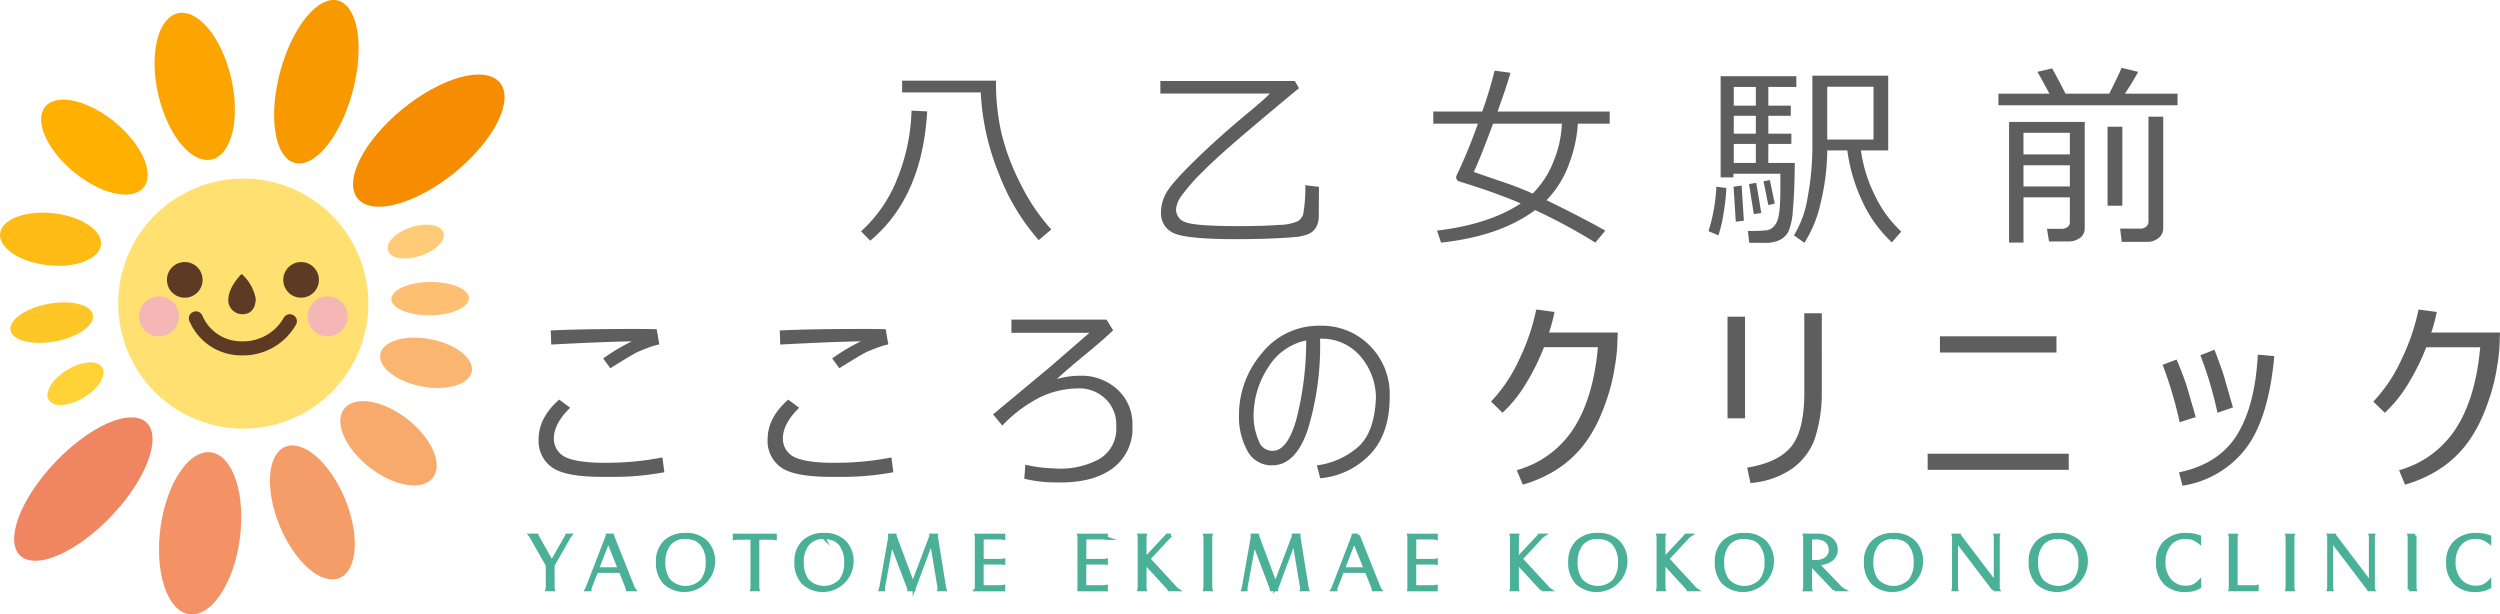 <svg id="officiallogo" xmlns="http://www.w3.org/2000/svg" xmlns:xlink="http://www.w3.org/1999/xlink" width="461.261" height="113.371" viewBox="0 0 461.261 113.371">
  <defs>
    <clipPath id="clip-path">
      <rect id="長方形_1" data-name="長方形 1" width="461.261" height="113.371" fill="none"/>
    </clipPath>
  </defs>
  <g id="グループ_1" data-name="グループ 1" clip-path="url(#clip-path)">
    <path id="パス_1" data-name="パス 1" d="M185.437,46.743l-1.7-1.737a25.6,25.6,0,0,0,6.669-9.67,35.939,35.939,0,0,0,2.648-12.593l2.887.142q-.9,15.834-10.5,23.858m31.083-.107a39.652,39.652,0,0,1-7.367-12.292,45.093,45.093,0,0,1-3.33-14.966H191.318V17.217h17.319v.337a41.788,41.788,0,0,0,.975,9.2,41.771,41.771,0,0,0,3.5,9.387,36.57,36.57,0,0,0,5.728,8.528Z" transform="translate(-24.872 -2.331)" fill="#5f5e5e"/>
    <path id="パス_2" data-name="パス 2" d="M276.833,42.252a3.978,3.978,0,0,1-.443,1.939,3.062,3.062,0,0,1-1.311,1.257,7.835,7.835,0,0,1-2.727.629q-1.861.178-4.668.284t-6.066.105q-9,0-11.443-1.071a3.956,3.956,0,0,1-2.443-3.976,7.288,7.288,0,0,1,.948-3.454q.947-1.77,5.349-6.074t9.892-8.839q2.833-2.355,3.9-3.452h-20.21V17.278h24.8l.78,1.33q-2.941,2.407-8.9,7.438t-8.847,7.943a34.692,34.692,0,0,0-3.915,4.454,4.958,4.958,0,0,0-1.026,2.462,2.49,2.49,0,0,0,1.894,2.479q1.9.674,9.725.674,4.461,0,7.323-.221a9.115,9.115,0,0,0,3.543-.691,2.534,2.534,0,0,0,.964-1.222,28.306,28.306,0,0,0,.407-5.412l2.515.3Z" transform="translate(-33.518 -2.339)" fill="#5f5e5e"/>
    <path id="パス_3" data-name="パス 3" d="M326.748,38.977q6.447,3.135,10.84,5.614L335.746,46.8a104.022,104.022,0,0,0-11.105-6q-6.5,4.834-17.358,6l-.743-2.213q9.474-1.115,15.427-4.994l-.249-.125q-.69-.354-3.834-1.523t-7.342-2.461q-.088,0-.284-.24a.789.789,0,0,1-.195-.5.663.663,0,0,1,.071-.3,99.708,99.708,0,0,0,3.95-9.583h-8.236V22.612h9.033a76.718,76.718,0,0,0,2.284-7.546l2.922.407q-.655,2.355-2.374,7.138H338.4v2.249h-5.88a24.544,24.544,0,0,1-1.576,7.289,18.576,18.576,0,0,1-4.2,6.827m-2.568-1.222a16.993,16.993,0,0,0,3.809-5.809,20.647,20.647,0,0,0,1.593-7.085h-12.7q-2.355,6.376-3.56,8.892.726.281,5.049,1.753a57.93,57.93,0,0,1,5.809,2.25" transform="translate(-41.402 -2.039)" fill="#5f5e5e"/>
    <path id="パス_4" data-name="パス 4" d="M366.4,45.607l-1.823-.78a32.118,32.118,0,0,0,1.452-8.2l1.842.247a35.39,35.39,0,0,1-.487,4.482,23,23,0,0,1-.983,4.251m9.21-13.355H380.5q-.052,5.686-.362,8.741a12.109,12.109,0,0,1-.823,3.959,3.939,3.939,0,0,1-1.505,1.47,5.754,5.754,0,0,1-2.817.566h-2.9l-.248-2.2a29.833,29.833,0,0,0,3.524-.116,2.281,2.281,0,0,0,1.213-.664,3.3,3.3,0,0,0,.825-1.479,13.585,13.585,0,0,0,.362-2.8q.1-1.869.061-5.483h-8.66v.674h-2.356V16.241h13.974v1.983h-5.171v3.453h4.144v1.877h-4.144v3.294h4.251v1.9h-4.251Zm-6,10.84-.407-6.465,1.489-.2.407,6.483Zm-.371-21.414h4.073V18.225h-4.073Zm0,5.171h4.073V23.556h-4.073Zm0,5.4h4.073V28.745h-4.073Zm3.7,9.441-.886-5.544,1.33-.23.937,5.579Zm2.674-1.666-.886-4.374L375.9,35.4l.9,4.357ZM398.408,46.9a24.1,24.1,0,0,1-5.393-7.447,31.836,31.836,0,0,1-2.826-9.52h-3.7a42.673,42.673,0,0,1-1.232,9.741,22.686,22.686,0,0,1-2.984,7.315l-1.931-1.381a19.038,19.038,0,0,0,2.507-6.9,51.315,51.315,0,0,0,.895-9.927V16.152h13.992v13.78H392.7a26.672,26.672,0,0,0,2.489,8.129,22.082,22.082,0,0,0,4.949,6.854Zm-3.382-28.71h-8.537V27.93h8.537Z" transform="translate(-49.352 -2.186)" fill="#5f5e5e"/>
    <path id="パス_5" data-name="パス 5" d="M435.85,19.236q-1.33-2.5-2.214-4.021l2.727-.637q1.311,2.392,2.462,4.658H446.9q1.737-3.471,2.267-4.764l3.064.744q-1.08,1.984-2.444,4.021h9.706v2.143h-33.05V19.236Zm3.771,19.128h-8.554v8.359h-2.658V24.462h13.958V44.033a2.163,2.163,0,0,1-.868,1.815,3.544,3.544,0,0,1-2.213.664h-3.508l-.372-2.338h2.781a1.64,1.64,0,0,0,.982-.328.984.984,0,0,0,.451-.823Zm0-11.9h-8.555v3.985h8.555Zm-8.554,9.9h8.555V32.449h-8.555Zm15.514-11.016h2.729V39.923h-2.729Zm7.28,21.236H449.2l-.3-2.444h3.771a1.561,1.561,0,0,0,1.019-.354,1.117,1.117,0,0,0,.434-.9V23.487h2.727V44a2.293,2.293,0,0,1-.867,1.886,3.277,3.277,0,0,1-2.126.7" transform="translate(-57.726 -1.959)" fill="#5f5e5e"/>
    <path id="パス_6" data-name="パス 6" d="M138.133,96.632a50.873,50.873,0,0,1-9.764.854H126.66q-6.869,0-9.3-1.782a5.948,5.948,0,0,1-2.43-5.106q0-4.045,3.8-7.369l2.024,1.5q-3.008,2.951-3.007,5.662a3.773,3.773,0,0,0,2.515,3.611q2.4.974,7.88.881a52.912,52.912,0,0,0,9.634-.984Zm-.928-23.594a15.939,15.939,0,0,0-2.163.658q-1.216.455-2.014.836t-4.864,2.905l-1.317-1.8a35.521,35.521,0,0,1,5.288-3.156q-5.493.093-14.868.594l-.093-2.6q5.513-.279,15.483-.278,3.062,0,4.064.055Z" transform="translate(-15.558 -9.502)" fill="#5f5e5e"/>
    <path id="パス_7" data-name="パス 7" d="M187,96.632a50.874,50.874,0,0,1-9.764.854H175.53q-6.869,0-9.3-1.782A5.948,5.948,0,0,1,163.8,90.6q0-4.045,3.8-7.369l2.024,1.5q-3.006,2.951-3.007,5.662a3.773,3.773,0,0,0,2.515,3.611q2.4.974,7.88.881a52.922,52.922,0,0,0,9.635-.984Zm-.928-23.594a15.93,15.93,0,0,0-2.163.658q-1.217.455-2.014.836t-4.864,2.905l-1.317-1.8a35.5,35.5,0,0,1,5.289-3.156q-5.494.093-14.869.594l-.093-2.6q5.513-.279,15.483-.278,3.062,0,4.065.055Z" transform="translate(-22.173 -9.502)" fill="#5f5e5e"/>
    <path id="パス_8" data-name="パス 8" d="M217.67,97.55l.2-2.58a25.175,25.175,0,0,0,5.123.668,15.094,15.094,0,0,0,8.428-1.662,6.448,6.448,0,0,0,3.211-6.08,6.526,6.526,0,0,0-1.846-4.938,6.873,6.873,0,0,0-5.227-2.06,16.706,16.706,0,0,0-6.478,1.392,25.329,25.329,0,0,0-7.463,5.458l-1.709-2.061,10.266-8.538,7.52-6.517H215.295V68.2h17.543l1.225,1.968q-1.708,1.67-5.179,4.512-3.584,2.952-5.2,4.493a14.82,14.82,0,0,1,4.214-.614,9.815,9.815,0,0,1,7.026,2.59,8.59,8.59,0,0,1,2.7,6.619,9.13,9.13,0,0,1-3.721,7.927q-3.76,2.746-10.5,2.543a23.561,23.561,0,0,1-5.737-.687" transform="translate(-28.686 -9.232)" fill="#5f5e5e"/>
    <path id="パス_9" data-name="パス 9" d="M279.375,97.652l-.613-2.375a14.4,14.4,0,0,0,7.7-3.49q2.952-2.73,3.192-9.022a11.811,11.811,0,0,0-3.026-7.806,9.326,9.326,0,0,0-7.277-3.054,53.184,53.184,0,0,1-2.237,16.67q-2.236,6.683-6.581,6.683a4.985,4.985,0,0,1-4.6-2.682,12.936,12.936,0,0,1-1.542-6.544,17.443,17.443,0,0,1,4.214-11.444,13.391,13.391,0,0,1,10.785-5.078,12.393,12.393,0,0,1,9.143,3.676,12.665,12.665,0,0,1,3.666,9.337q0,6.98-3.666,10.767a14.421,14.421,0,0,1-9.161,4.361m-2.58-25.431a10.757,10.757,0,0,0-6.943,4.855,16.366,16.366,0,0,0-2.766,9.1,11.444,11.444,0,0,0,.965,4.6,2.6,2.6,0,0,0,2.488,1.809q2.747.077,4.409-5.689a58.586,58.586,0,0,0,1.848-14.675" transform="translate(-35.79 -9.409)" fill="#5f5e5e"/>
    <path id="パス_10" data-name="パス 10" d="M329.894,66.5a33.36,33.36,0,0,1-1.021,3.8h12.679l-.092,2.581a34.56,34.56,0,0,1-.437,3.657,35.873,35.873,0,0,1-1.049,4.715,41.861,41.861,0,0,1-1.606,4.418,25.559,25.559,0,0,1-2.264,4.2,19.967,19.967,0,0,1-3.054,3.574,20.38,20.38,0,0,1-4.037,2.878,24.4,24.4,0,0,1-4.985,2.041l-1.1-2.673a18.32,18.32,0,0,0,10.5-7.723q3.63-5.642,4.465-14.962h-9.951a42.5,42.5,0,0,1-3.369,6.786,24.465,24.465,0,0,1-4.28,5.3l-2.116-2.06a28.763,28.763,0,0,0,5.281-7.955,38.687,38.687,0,0,0,3.054-9.032Z" transform="translate(-43.071 -8.941)" fill="#5f5e5e"/>
    <path id="パス_11" data-name="パス 11" d="M371.867,86.229h-3.23V67.48h3.23Zm14.165-4.752a27.019,27.019,0,0,1-1.355,8.706,11.6,11.6,0,0,1-4.159,5.356,15.64,15.64,0,0,1-7.648,2.626l-.612-2.839q5.92-.965,8.279-4.075T382.8,80.938V66.848h3.23Z" transform="translate(-49.901 -9.049)" fill="#5f5e5e"/>
    <path id="パス_12" data-name="パス 12" d="M437.372,96.4H411.345V93.428h26.027Zm-2.264-21.646h-21.5V71.764h21.5Z" transform="translate(-55.682 -9.714)" fill="#5f5e5e"/>
    <path id="パス_13" data-name="パス 13" d="M467.591,87.058l-2.97.947a73.794,73.794,0,0,0-3.138-10.6l2.581-.966q1.169,2.786,1.652,4.252t1.875,6.367m14.5-11.25Q481.03,87.392,476.8,92.887a18.187,18.187,0,0,1-11.658,6.831l-.632-2.468q7.351-1.523,10.7-6.926t3.834-14.795Zm-7.63,9.467-2.858.985a69.83,69.83,0,0,0-3.157-10.619l2.6-1.02q1.484,3.879,1.856,5.226t1.56,5.429" transform="translate(-62.469 -10.101)" fill="#5f5e5e"/>
    <path id="パス_14" data-name="パス 14" d="M518.159,66.5a33.355,33.355,0,0,1-1.021,3.8h12.679l-.093,2.581a34.222,34.222,0,0,1-.436,3.657,35.888,35.888,0,0,1-1.049,4.715,42.079,42.079,0,0,1-1.606,4.418,25.566,25.566,0,0,1-2.265,4.2,19.966,19.966,0,0,1-3.054,3.574,20.384,20.384,0,0,1-4.037,2.878,24.4,24.4,0,0,1-4.985,2.041L511.2,95.7a18.32,18.32,0,0,0,10.5-7.723q3.629-5.642,4.465-14.962h-9.951a42.511,42.511,0,0,1-3.369,6.786,24.463,24.463,0,0,1-4.28,5.3l-2.116-2.06a28.762,28.762,0,0,0,5.281-7.955,38.683,38.683,0,0,0,3.054-9.032Z" transform="translate(-68.556 -8.941)" fill="#5f5e5e"/>
    <path id="パス_15" data-name="パス 15" d="M116.327,119.751,113.4,114.6a2.424,2.424,0,0,0-.239-.366h1.214a2.694,2.694,0,0,0,.19.4l2.563,4.539,2.617-4.57a2.193,2.193,0,0,0,.167-.374h.61a2.771,2.771,0,0,0-.22.323l-2.967,5.192v4.027a2.142,2.142,0,0,0,.054.47h-1.118a2.1,2.1,0,0,0,.056-.47Z" transform="translate(-15.318 -15.464)" fill="#4bb098"/>
    <path id="パス_16" data-name="パス 16" d="M116.327,119.751,113.4,114.6a2.424,2.424,0,0,0-.239-.366h1.214a2.694,2.694,0,0,0,.19.4l2.563,4.539,2.617-4.57a2.193,2.193,0,0,0,.167-.374h.61a2.771,2.771,0,0,0-.22.323l-2.967,5.192v4.027a2.142,2.142,0,0,0,.054.47h-1.118a2.1,2.1,0,0,0,.056-.47Z" transform="translate(-15.318 -15.464)" fill="none" stroke="#4bb098" stroke-miterlimit="10" stroke-width="0.626"/>
    <path id="パス_17" data-name="パス 17" d="M127,120.843l-1.182,3.021a1.271,1.271,0,0,0-.056.382h-.618c.089-.166.153-.294.191-.382l3.6-9.321a1.427,1.427,0,0,0,.072-.309h.921a1.236,1.236,0,0,0,.062.25l3.736,9.38a2.125,2.125,0,0,0,.222.382h-1.222a1.477,1.477,0,0,0-.087-.382l-1.19-3.021Zm.135-.4h4.124l-2.1-5.222Z" transform="translate(-16.94 -15.464)" fill="#4bb098"/>
    <path id="パス_18" data-name="パス 18" d="M127,120.843l-1.182,3.021a1.271,1.271,0,0,0-.056.382h-.618c.089-.166.153-.294.191-.382l3.6-9.321a1.427,1.427,0,0,0,.072-.309h.921a1.236,1.236,0,0,0,.062.25l3.736,9.38a2.125,2.125,0,0,0,.222.382h-1.222a1.477,1.477,0,0,0-.087-.382l-1.19-3.021Zm.135-.4h4.124l-2.1-5.222Z" transform="translate(-16.94 -15.464)" fill="none" stroke="#4bb098" stroke-miterlimit="10" stroke-width="0.626"/>
    <path id="パス_19" data-name="パス 19" d="M145.475,114.082a5.136,5.136,0,0,1,3.752,1.313,5.058,5.058,0,0,1,1.4,3.814,5.38,5.38,0,0,1-8.978,3.77,5.38,5.38,0,0,1-1.316-3.858,4.969,4.969,0,0,1,1.4-3.726,5.2,5.2,0,0,1,3.752-1.313m-.048.5a3.579,3.579,0,0,0-3.069,1.379,5.175,5.175,0,0,0-.911,3.183,5.523,5.523,0,0,0,.911,3.344,4.244,4.244,0,0,0,6.172.08,5.2,5.2,0,0,0,.974-3.351,5.137,5.137,0,0,0-.974-3.344,3.212,3.212,0,0,0-1.278-.968,4.854,4.854,0,0,0-1.824-.323" transform="translate(-18.996 -15.443)" fill="#4bb098"/>
    <path id="パス_20" data-name="パス 20" d="M145.475,114.082a5.136,5.136,0,0,1,3.752,1.313,5.058,5.058,0,0,1,1.4,3.814,5.38,5.38,0,0,1-8.978,3.77,5.38,5.38,0,0,1-1.316-3.858,4.969,4.969,0,0,1,1.4-3.726A5.2,5.2,0,0,1,145.475,114.082Zm-.048.5a3.579,3.579,0,0,0-3.069,1.379,5.175,5.175,0,0,0-.911,3.183,5.523,5.523,0,0,0,.911,3.344,4.244,4.244,0,0,0,6.172.08,5.2,5.2,0,0,0,.974-3.351,5.137,5.137,0,0,0-.974-3.344,3.212,3.212,0,0,0-1.278-.968A4.854,4.854,0,0,0,145.427,114.581Z" transform="translate(-18.996 -15.443)" fill="none" stroke="#4bb098" stroke-miterlimit="10" stroke-width="0.626"/>
    <path id="パス_21" data-name="パス 21" d="M156.725,114.236h7.5v.565a4.956,4.956,0,0,0-.706-.067H161v9.042a2.048,2.048,0,0,0,.057.47h-1.119a2.144,2.144,0,0,0,.055-.47v-9.042H157.4a3.632,3.632,0,0,0-.674.067Z" transform="translate(-21.215 -15.464)" fill="#4bb098"/>
    <path id="パス_22" data-name="パス 22" d="M156.725,114.236h7.5v.565a4.956,4.956,0,0,0-.706-.067H161v9.042a2.048,2.048,0,0,0,.057.47h-1.119a2.144,2.144,0,0,0,.055-.47v-9.042H157.4a3.632,3.632,0,0,0-.674.067Z" transform="translate(-21.215 -15.464)" fill="none" stroke="#4bb098" stroke-miterlimit="10" stroke-width="0.626"/>
    <path id="パス_23" data-name="パス 23" d="M175.023,114.082a5.139,5.139,0,0,1,3.753,1.313,5.059,5.059,0,0,1,1.4,3.814,5.38,5.38,0,0,1-8.978,3.77,5.377,5.377,0,0,1-1.318-3.858,4.969,4.969,0,0,1,1.4-3.726,5.2,5.2,0,0,1,3.752-1.313m-.047.5a3.579,3.579,0,0,0-3.069,1.379,5.17,5.17,0,0,0-.912,3.183,5.517,5.517,0,0,0,.912,3.344,4.243,4.243,0,0,0,6.171.08,5.2,5.2,0,0,0,.975-3.351,5.137,5.137,0,0,0-.975-3.344,3.209,3.209,0,0,0-1.277-.968,4.854,4.854,0,0,0-1.824-.323" transform="translate(-22.996 -15.443)" fill="#4bb098"/>
    <path id="パス_24" data-name="パス 24" d="M175.023,114.082a5.139,5.139,0,0,1,3.753,1.313,5.059,5.059,0,0,1,1.4,3.814,5.38,5.38,0,0,1-8.978,3.77,5.377,5.377,0,0,1-1.318-3.858,4.969,4.969,0,0,1,1.4-3.726A5.2,5.2,0,0,1,175.023,114.082Zm-.047.5a3.579,3.579,0,0,0-3.069,1.379,5.17,5.17,0,0,0-.912,3.183,5.517,5.517,0,0,0,.912,3.344,4.243,4.243,0,0,0,6.171.08,5.2,5.2,0,0,0,.975-3.351,5.137,5.137,0,0,0-.975-3.344,3.209,3.209,0,0,0-1.277-.968A4.854,4.854,0,0,0,174.976,114.581Z" transform="translate(-22.996 -15.443)" fill="none" stroke="#4bb098" stroke-miterlimit="10" stroke-width="0.626"/>
    <path id="パス_25" data-name="パス 25" d="M189.924,115.592l-1.515,8.243a.953.953,0,0,0-.009.14v.05c.006.064.009.138.009.221h-.54q.057-.206.119-.447l1.626-9.153V114.6l-.008-.367h.944c.031.171.055.281.071.33l3.244,8.691,3.292-8.735a.994.994,0,0,0,.033-.286h.983v.286l1.5,9.315c.036.152.068.288.1.411H198.69a1.149,1.149,0,0,0,.031-.227,1.1,1.1,0,0,0-.009-.147l-1.411-8.53-3.173,8.493a1.222,1.222,0,0,0-.079.411h-.911v-.087a.659.659,0,0,0-.057-.243Z" transform="translate(-25.431 -15.464)" fill="#4bb098"/>
    <path id="パス_26" data-name="パス 26" d="M189.924,115.592l-1.515,8.243a.953.953,0,0,0-.009.14v.05c.006.064.009.138.009.221h-.54q.057-.206.119-.447l1.626-9.153V114.6l-.008-.367h.944c.031.171.055.281.071.33l3.244,8.691,3.292-8.735a.994.994,0,0,0,.033-.286h.983v.286l1.5,9.315c.036.152.068.288.1.411H198.69a1.149,1.149,0,0,0,.031-.227,1.1,1.1,0,0,0-.009-.147l-1.411-8.53-3.173,8.493a1.222,1.222,0,0,0-.079.411h-.911v-.087a.659.659,0,0,0-.057-.243Z" transform="translate(-25.431 -15.464)" fill="none" stroke="#4bb098" stroke-miterlimit="10" stroke-width="0.626"/>
    <path id="パス_27" data-name="パス 27" d="M208.323,114.236h5.036v.521a1.545,1.545,0,0,0-.476-.074h-3.5v4.225h3.38a2.322,2.322,0,0,0,.6-.073v.514a3.486,3.486,0,0,0-.587-.038h-3.4v4.438h3.4q.126-.008.579-.073v.572h-5.03a2.964,2.964,0,0,0,.04-.47v-9.066a1.629,1.629,0,0,0-.055-.476" transform="translate(-28.2 -15.464)" fill="#4bb098"/>
    <path id="パス_28" data-name="パス 28" d="M208.323,114.236h5.036v.521a1.545,1.545,0,0,0-.476-.074h-3.5v4.225h3.38a2.322,2.322,0,0,0,.6-.073v.514a3.486,3.486,0,0,0-.587-.038h-3.4v4.438h3.4q.126-.008.579-.073v.572h-5.03a2.964,2.964,0,0,0,.04-.47v-9.066A1.629,1.629,0,0,0,208.323,114.236Z" transform="translate(-28.2 -15.464)" fill="none" stroke="#4bb098" stroke-miterlimit="10" stroke-width="0.626"/>
    <path id="パス_29" data-name="パス 29" d="M230.222,114.236h5.036v.521a1.545,1.545,0,0,0-.476-.074h-3.5v4.225h3.378a2.307,2.307,0,0,0,.6-.073v.514a3.452,3.452,0,0,0-.586-.038h-3.394v4.438h3.4q.127-.008.578-.073v.572h-5.028a2.964,2.964,0,0,0,.04-.47v-9.066a1.656,1.656,0,0,0-.055-.476" transform="translate(-31.164 -15.464)" fill="#4bb098"/>
    <path id="パス_30" data-name="パス 30" d="M230.222,114.236h5.036v.521a1.545,1.545,0,0,0-.476-.074h-3.5v4.225h3.378a2.307,2.307,0,0,0,.6-.073v.514a3.452,3.452,0,0,0-.586-.038h-3.394v4.438h3.4q.127-.008.578-.073v.572h-5.028a2.964,2.964,0,0,0,.04-.47v-9.066A1.656,1.656,0,0,0,230.222,114.236Z" transform="translate(-31.164 -15.464)" fill="none" stroke="#4bb098" stroke-miterlimit="10" stroke-width="0.626"/>
    <path id="パス_31" data-name="パス 31" d="M244.133,119.237v4.54a2.083,2.083,0,0,0,.055.47H243.07a2.087,2.087,0,0,0,.055-.47V114.7a2.093,2.093,0,0,0-.055-.47h1.118a2.088,2.088,0,0,0-.055.47v3.954l3.9-4.167a1.345,1.345,0,0,0,.183-.257h.737a2.537,2.537,0,0,0-.365.293l-3.767,4.05,4.877,5.3a2.033,2.033,0,0,0,.4.367H248.63a1.058,1.058,0,0,0-.206-.33Z" transform="translate(-32.904 -15.464)" fill="#4bb098"/>
    <path id="パス_32" data-name="パス 32" d="M244.133,119.237v4.54a2.083,2.083,0,0,0,.055.47H243.07a2.087,2.087,0,0,0,.055-.47V114.7a2.093,2.093,0,0,0-.055-.47h1.118a2.088,2.088,0,0,0-.055.47v3.954l3.9-4.167a1.345,1.345,0,0,0,.183-.257h.737a2.537,2.537,0,0,0-.365.293l-3.767,4.05,4.877,5.3a2.033,2.033,0,0,0,.4.367H248.63a1.058,1.058,0,0,0-.206-.33Z" transform="translate(-32.904 -15.464)" fill="none" stroke="#4bb098" stroke-miterlimit="10" stroke-width="0.626"/>
    <path id="パス_33" data-name="パス 33" d="M257.1,114.236h1.118a1.555,1.555,0,0,0-.055.469v9.073a1.564,1.564,0,0,0,.055.47H257.1a2.145,2.145,0,0,0,.055-.47V114.7a2.142,2.142,0,0,0-.055-.469" transform="translate(-34.803 -15.464)" fill="#4bb098"/>
    <path id="パス_34" data-name="パス 34" d="M257.1,114.236h1.118a1.555,1.555,0,0,0-.055.469v9.073a1.564,1.564,0,0,0,.055.47H257.1a2.145,2.145,0,0,0,.055-.47V114.7A2.142,2.142,0,0,0,257.1,114.236Z" transform="translate(-34.803 -15.464)" fill="none" stroke="#4bb098" stroke-miterlimit="10" stroke-width="0.626"/>
    <path id="パス_35" data-name="パス 35" d="M267.288,115.592l-1.517,8.243a1.147,1.147,0,0,0-.007.14v.05c.005.064.007.138.007.221h-.539c.038-.138.076-.286.119-.447l1.626-9.153V114.6l-.009-.367h.943c.033.171.057.281.073.33l3.244,8.691,3.292-8.735a1.036,1.036,0,0,0,.031-.286h.984v.286l1.5,9.315c.037.152.068.288.1.411h-1.079a1.03,1.03,0,0,0,.031-.227,1.318,1.318,0,0,0-.007-.147l-1.413-8.53-3.171,8.493a1.22,1.22,0,0,0-.08.411H270.5v-.087a.656.656,0,0,0-.056-.243Z" transform="translate(-35.904 -15.464)" fill="#4bb098"/>
    <path id="パス_36" data-name="パス 36" d="M267.288,115.592l-1.517,8.243a1.147,1.147,0,0,0-.007.14v.05c.005.064.007.138.007.221h-.539c.038-.138.076-.286.119-.447l1.626-9.153V114.6l-.009-.367h.943c.033.171.057.281.073.33l3.244,8.691,3.292-8.735a1.036,1.036,0,0,0,.031-.286h.984v.286l1.5,9.315c.037.152.068.288.1.411h-1.079a1.03,1.03,0,0,0,.031-.227,1.318,1.318,0,0,0-.007-.147l-1.413-8.53-3.171,8.493a1.22,1.22,0,0,0-.08.411H270.5v-.087a.656.656,0,0,0-.056-.243Z" transform="translate(-35.904 -15.464)" fill="none" stroke="#4bb098" stroke-miterlimit="10" stroke-width="0.626"/>
    <path id="パス_37" data-name="パス 37" d="M286.165,120.843l-1.181,3.021a1.2,1.2,0,0,0-.055.382h-.62c.091-.166.155-.294.191-.382l3.6-9.321a1.408,1.408,0,0,0,.073-.309h.92a1.291,1.291,0,0,0,.063.25l3.736,9.38a2.123,2.123,0,0,0,.222.382h-1.223a1.513,1.513,0,0,0-.086-.382l-1.19-3.021Zm.135-.4h4.125l-2.1-5.222Z" transform="translate(-38.486 -15.464)" fill="#4bb098"/>
    <path id="パス_38" data-name="パス 38" d="M286.165,120.843l-1.181,3.021a1.2,1.2,0,0,0-.055.382h-.62c.091-.166.155-.294.191-.382l3.6-9.321a1.408,1.408,0,0,0,.073-.309h.92a1.291,1.291,0,0,0,.063.25l3.736,9.38a2.123,2.123,0,0,0,.222.382h-1.223a1.513,1.513,0,0,0-.086-.382l-1.19-3.021Zm.135-.4h4.125l-2.1-5.222Z" transform="translate(-38.486 -15.464)" fill="none" stroke="#4bb098" stroke-miterlimit="10" stroke-width="0.626"/>
    <path id="パス_39" data-name="パス 39" d="M300.626,114.236h5.037v.521a1.546,1.546,0,0,0-.476-.074h-3.5v4.225h3.378a2.308,2.308,0,0,0,.6-.073v.514a3.455,3.455,0,0,0-.586-.038h-3.395v4.438h3.4q.127-.008.578-.073v.572h-5.028a2.972,2.972,0,0,0,.04-.47v-9.066a1.657,1.657,0,0,0-.055-.476" transform="translate(-40.695 -15.464)" fill="#4bb098"/>
    <path id="パス_40" data-name="パス 40" d="M300.626,114.236h5.037v.521a1.546,1.546,0,0,0-.476-.074h-3.5v4.225h3.378a2.308,2.308,0,0,0,.6-.073v.514a3.455,3.455,0,0,0-.586-.038h-3.395v4.438h3.4q.127-.008.578-.073v.572h-5.028a2.972,2.972,0,0,0,.04-.47v-9.066A1.657,1.657,0,0,0,300.626,114.236Z" transform="translate(-40.695 -15.464)" fill="none" stroke="#4bb098" stroke-miterlimit="10" stroke-width="0.626"/>
    <path id="パス_41" data-name="パス 41" d="M323.587,119.237v4.54a2.089,2.089,0,0,0,.055.47h-1.118a2.091,2.091,0,0,0,.055-.47V114.7a2.1,2.1,0,0,0-.055-.47h1.118a2.094,2.094,0,0,0-.055.47v3.954l3.9-4.167a1.346,1.346,0,0,0,.183-.257h.738a2.531,2.531,0,0,0-.365.293l-3.767,4.05,4.877,5.3a2.032,2.032,0,0,0,.4.367h-1.475a1.056,1.056,0,0,0-.206-.33Z" transform="translate(-43.659 -15.464)" fill="#4bb098"/>
    <path id="パス_42" data-name="パス 42" d="M323.587,119.237v4.54a2.089,2.089,0,0,0,.055.47h-1.118a2.091,2.091,0,0,0,.055-.47V114.7a2.1,2.1,0,0,0-.055-.47h1.118a2.094,2.094,0,0,0-.055.47v3.954l3.9-4.167a1.346,1.346,0,0,0,.183-.257h.738a2.531,2.531,0,0,0-.365.293l-3.767,4.05,4.877,5.3a2.032,2.032,0,0,0,.4.367h-1.475a1.056,1.056,0,0,0-.206-.33Z" transform="translate(-43.659 -15.464)" fill="none" stroke="#4bb098" stroke-miterlimit="10" stroke-width="0.626"/>
    <path id="パス_43" data-name="パス 43" d="M340.143,114.082A5.14,5.14,0,0,1,343.9,115.4a5.059,5.059,0,0,1,1.4,3.814,5.38,5.38,0,0,1-8.978,3.77A5.373,5.373,0,0,1,335,119.121a4.969,4.969,0,0,1,1.4-3.726,5.2,5.2,0,0,1,3.752-1.313m-.047.5a3.579,3.579,0,0,0-3.069,1.379,5.169,5.169,0,0,0-.912,3.183,5.517,5.517,0,0,0,.912,3.344,4.241,4.241,0,0,0,6.17.08,5.193,5.193,0,0,0,.976-3.351,5.132,5.132,0,0,0-.976-3.344,3.2,3.2,0,0,0-1.276-.968,4.853,4.853,0,0,0-1.824-.323" transform="translate(-45.347 -15.443)" fill="#4bb098"/>
    <path id="パス_44" data-name="パス 44" d="M340.143,114.082A5.14,5.14,0,0,1,343.9,115.4a5.059,5.059,0,0,1,1.4,3.814,5.38,5.38,0,0,1-8.978,3.77A5.373,5.373,0,0,1,335,119.121a4.969,4.969,0,0,1,1.4-3.726A5.2,5.2,0,0,1,340.143,114.082Zm-.047.5a3.579,3.579,0,0,0-3.069,1.379,5.169,5.169,0,0,0-.912,3.183,5.517,5.517,0,0,0,.912,3.344,4.241,4.241,0,0,0,6.17.08,5.193,5.193,0,0,0,.976-3.351,5.132,5.132,0,0,0-.976-3.344,3.2,3.2,0,0,0-1.276-.968A4.853,4.853,0,0,0,340.1,114.581Z" transform="translate(-45.347 -15.443)" fill="none" stroke="#4bb098" stroke-miterlimit="10" stroke-width="0.626"/>
    <path id="パス_45" data-name="パス 45" d="M354.862,119.237v4.54a2.088,2.088,0,0,0,.055.47H353.8a2.19,2.19,0,0,0,.055-.47V114.7a2.2,2.2,0,0,0-.055-.47h1.118a2.094,2.094,0,0,0-.055.47v3.954l3.9-4.167a1.378,1.378,0,0,0,.182-.257h.738a2.631,2.631,0,0,0-.365.293l-3.768,4.05,4.879,5.3a1.967,1.967,0,0,0,.4.367h-1.475a1.062,1.062,0,0,0-.207-.33Z" transform="translate(-47.893 -15.464)" fill="#4bb098"/>
    <path id="パス_46" data-name="パス 46" d="M354.862,119.237v4.54a2.088,2.088,0,0,0,.055.47H353.8a2.19,2.19,0,0,0,.055-.47V114.7a2.2,2.2,0,0,0-.055-.47h1.118a2.094,2.094,0,0,0-.055.47v3.954l3.9-4.167a1.378,1.378,0,0,0,.182-.257h.738a2.631,2.631,0,0,0-.365.293l-3.768,4.05,4.879,5.3a1.967,1.967,0,0,0,.4.367h-1.475a1.062,1.062,0,0,0-.207-.33Z" transform="translate(-47.893 -15.464)" fill="none" stroke="#4bb098" stroke-miterlimit="10" stroke-width="0.626"/>
    <path id="パス_47" data-name="パス 47" d="M371.418,114.082a5.137,5.137,0,0,1,3.752,1.313,5.059,5.059,0,0,1,1.4,3.814,5.38,5.38,0,0,1-8.978,3.77,5.38,5.38,0,0,1-1.316-3.858,4.969,4.969,0,0,1,1.4-3.726,5.2,5.2,0,0,1,3.752-1.313m-.048.5a3.579,3.579,0,0,0-3.069,1.379,5.176,5.176,0,0,0-.911,3.183,5.524,5.524,0,0,0,.911,3.344,4.243,4.243,0,0,0,6.172.08,5.2,5.2,0,0,0,.975-3.351,5.136,5.136,0,0,0-.975-3.344,3.21,3.21,0,0,0-1.278-.968,4.854,4.854,0,0,0-1.824-.323" transform="translate(-49.581 -15.443)" fill="#4bb098"/>
    <path id="パス_48" data-name="パス 48" d="M371.418,114.082a5.137,5.137,0,0,1,3.752,1.313,5.059,5.059,0,0,1,1.4,3.814,5.38,5.38,0,0,1-8.978,3.77,5.38,5.38,0,0,1-1.316-3.858,4.969,4.969,0,0,1,1.4-3.726A5.2,5.2,0,0,1,371.418,114.082Zm-.048.5a3.579,3.579,0,0,0-3.069,1.379,5.176,5.176,0,0,0-.911,3.183,5.524,5.524,0,0,0,.911,3.344,4.243,4.243,0,0,0,6.172.08,5.2,5.2,0,0,0,.975-3.351,5.136,5.136,0,0,0-.975-3.344,3.21,3.21,0,0,0-1.278-.968A4.854,4.854,0,0,0,371.37,114.581Z" transform="translate(-49.581 -15.443)" fill="none" stroke="#4bb098" stroke-miterlimit="10" stroke-width="0.626"/>
    <path id="パス_49" data-name="パス 49" d="M386.136,119.48v4.3a2.089,2.089,0,0,0,.055.47h-1.118a2.2,2.2,0,0,0,.055-.47V114.7a2.193,2.193,0,0,0-.055-.469h2.363a4.787,4.787,0,0,1,1.8.316,2.632,2.632,0,0,1,1.165.858,2.3,2.3,0,0,1,.485,1.437,2.209,2.209,0,0,1-.881,1.86,4.681,4.681,0,0,1-2.57.774l4.235,4.416a2.42,2.42,0,0,0,.469.352h-1.555a1.785,1.785,0,0,0-.3-.4Zm0-.381h1.086a3.19,3.19,0,0,0,1.515-.361,1.947,1.947,0,0,0,1.111-1.833,2.177,2.177,0,0,0-.254-1.034,2.035,2.035,0,0,0-.706-.769,3.341,3.341,0,0,0-1.823-.419h-.928Z" transform="translate(-52.126 -15.464)" fill="#4bb098"/>
    <path id="パス_50" data-name="パス 50" d="M386.136,119.48v4.3a2.089,2.089,0,0,0,.055.47h-1.118a2.2,2.2,0,0,0,.055-.47V114.7a2.193,2.193,0,0,0-.055-.469h2.363a4.787,4.787,0,0,1,1.8.316,2.632,2.632,0,0,1,1.165.858,2.3,2.3,0,0,1,.485,1.437,2.209,2.209,0,0,1-.881,1.86,4.681,4.681,0,0,1-2.57.774l4.235,4.416a2.42,2.42,0,0,0,.469.352h-1.555a1.785,1.785,0,0,0-.3-.4Zm0-.381h1.086a3.19,3.19,0,0,0,1.515-.361,1.947,1.947,0,0,0,1.111-1.833,2.177,2.177,0,0,0-.254-1.034,2.035,2.035,0,0,0-.706-.769,3.341,3.341,0,0,0-1.823-.419h-.928Z" transform="translate(-52.126 -15.464)" fill="none" stroke="#4bb098" stroke-miterlimit="10" stroke-width="0.626"/>
    <path id="パス_51" data-name="パス 51" d="M403.251,114.082A5.137,5.137,0,0,1,407,115.4a5.059,5.059,0,0,1,1.4,3.814,5.38,5.38,0,0,1-8.978,3.77,5.38,5.38,0,0,1-1.316-3.858,4.969,4.969,0,0,1,1.4-3.726,5.2,5.2,0,0,1,3.752-1.313m-.048.5a3.579,3.579,0,0,0-3.069,1.379,5.174,5.174,0,0,0-.911,3.183,5.522,5.522,0,0,0,.911,3.344,4.243,4.243,0,0,0,6.172.08,5.192,5.192,0,0,0,.975-3.351,5.131,5.131,0,0,0-.975-3.344,3.21,3.21,0,0,0-1.278-.968,4.854,4.854,0,0,0-1.824-.323" transform="translate(-53.89 -15.443)" fill="#4bb098"/>
    <path id="パス_52" data-name="パス 52" d="M403.251,114.082A5.137,5.137,0,0,1,407,115.4a5.059,5.059,0,0,1,1.4,3.814,5.38,5.38,0,0,1-8.978,3.77,5.38,5.38,0,0,1-1.316-3.858,4.969,4.969,0,0,1,1.4-3.726A5.2,5.2,0,0,1,403.251,114.082Zm-.048.5a3.579,3.579,0,0,0-3.069,1.379,5.174,5.174,0,0,0-.911,3.183,5.522,5.522,0,0,0,.911,3.344,4.243,4.243,0,0,0,6.172.08,5.192,5.192,0,0,0,.975-3.351,5.131,5.131,0,0,0-.975-3.344,3.21,3.21,0,0,0-1.278-.968A4.854,4.854,0,0,0,403.2,114.581Z" transform="translate(-53.89 -15.443)" fill="none" stroke="#4bb098" stroke-miterlimit="10" stroke-width="0.626"/>
    <path id="パス_53" data-name="パス 53" d="M417.373,115.122v8.654a2.1,2.1,0,0,0,.055.47h-.587a2.146,2.146,0,0,0,.056-.47V114.7a2.142,2.142,0,0,0-.056-.469h1.11a.821.821,0,0,0,.15.278l6.5,8.559V114.7a2.091,2.091,0,0,0-.055-.469h.587a2.093,2.093,0,0,0-.055.469v9.125a.933.933,0,0,0,.071.419h-.879a1.621,1.621,0,0,0-.207-.323Z" transform="translate(-56.426 -15.464)" fill="#4bb098"/>
    <path id="パス_54" data-name="パス 54" d="M417.373,115.122v8.654a2.1,2.1,0,0,0,.055.47h-.587a2.146,2.146,0,0,0,.056-.47V114.7a2.142,2.142,0,0,0-.056-.469h1.11a.821.821,0,0,0,.15.278l6.5,8.559V114.7a2.091,2.091,0,0,0-.055-.469h.587a2.093,2.093,0,0,0-.055.469v9.125a.933.933,0,0,0,.071.419h-.879a1.621,1.621,0,0,0-.207-.323Z" transform="translate(-56.426 -15.464)" fill="none" stroke="#4bb098" stroke-miterlimit="10" stroke-width="0.626"/>
    <path id="パス_55" data-name="パス 55" d="M438.4,114.082a5.139,5.139,0,0,1,3.753,1.313,5.058,5.058,0,0,1,1.4,3.814,5.38,5.38,0,0,1-8.978,3.77,5.374,5.374,0,0,1-1.318-3.858,4.969,4.969,0,0,1,1.4-3.726,5.2,5.2,0,0,1,3.752-1.313m-.047.5a3.579,3.579,0,0,0-3.069,1.379,5.17,5.17,0,0,0-.912,3.183,5.518,5.518,0,0,0,.912,3.344,4.242,4.242,0,0,0,6.17.08,5.193,5.193,0,0,0,.976-3.351,5.132,5.132,0,0,0-.976-3.344,3.213,3.213,0,0,0-1.276-.968,4.854,4.854,0,0,0-1.824-.323" transform="translate(-58.649 -15.443)" fill="#4bb098"/>
    <path id="パス_56" data-name="パス 56" d="M438.4,114.082a5.139,5.139,0,0,1,3.753,1.313,5.058,5.058,0,0,1,1.4,3.814,5.38,5.38,0,0,1-8.978,3.77,5.374,5.374,0,0,1-1.318-3.858,4.969,4.969,0,0,1,1.4-3.726A5.2,5.2,0,0,1,438.4,114.082Zm-.047.5a3.579,3.579,0,0,0-3.069,1.379,5.17,5.17,0,0,0-.912,3.183,5.518,5.518,0,0,0,.912,3.344,4.242,4.242,0,0,0,6.17.08,5.193,5.193,0,0,0,.976-3.351,5.132,5.132,0,0,0-.976-3.344,3.213,3.213,0,0,0-1.276-.968A4.854,4.854,0,0,0,438.358,114.581Z" transform="translate(-58.649 -15.443)" fill="none" stroke="#4bb098" stroke-miterlimit="10" stroke-width="0.626"/>
    <path id="パス_57" data-name="パス 57" d="M468.148,114.5v1a4.687,4.687,0,0,0-1.217-.718,3.779,3.779,0,0,0-1.3-.2A3.629,3.629,0,0,0,462.509,116a5.194,5.194,0,0,0-.951,3.183,4.925,4.925,0,0,0,1.1,3.316,3.755,3.755,0,0,0,3.013,1.312,3.3,3.3,0,0,0,1.313-.235,4.016,4.016,0,0,0,1.161-.836v.991a5.459,5.459,0,0,1-1.232.491,5.721,5.721,0,0,1-1.352.139A5.105,5.105,0,0,1,461.9,123.1a5.194,5.194,0,0,1-1.459-3.946,4.941,4.941,0,0,1,1.262-3.572,5.4,5.4,0,0,1,4.1-1.5,6.6,6.6,0,0,1,2.347.425" transform="translate(-62.328 -15.442)" fill="#4bb098"/>
    <path id="パス_58" data-name="パス 58" d="M468.148,114.5v1a4.687,4.687,0,0,0-1.217-.718,3.779,3.779,0,0,0-1.3-.2A3.629,3.629,0,0,0,462.509,116a5.194,5.194,0,0,0-.951,3.183,4.925,4.925,0,0,0,1.1,3.316,3.755,3.755,0,0,0,3.013,1.312,3.3,3.3,0,0,0,1.313-.235,4.016,4.016,0,0,0,1.161-.836v.991a5.459,5.459,0,0,1-1.232.491,5.721,5.721,0,0,1-1.352.139A5.105,5.105,0,0,1,461.9,123.1a5.194,5.194,0,0,1-1.459-3.946,4.941,4.941,0,0,1,1.262-3.572,5.4,5.4,0,0,1,4.1-1.5A6.6,6.6,0,0,1,468.148,114.5Z" transform="translate(-62.328 -15.442)" fill="none" stroke="#4bb098" stroke-miterlimit="10" stroke-width="0.626"/>
    <path id="パス_59" data-name="パス 59" d="M480.843,124.247H475.9a1.986,1.986,0,0,0,.055-.447v-9.088a2.241,2.241,0,0,0-.055-.476h1.119a2.14,2.14,0,0,0-.056.476v9.036h3.427a1.7,1.7,0,0,0,.452-.052Z" transform="translate(-64.421 -15.464)" fill="#4bb098"/>
    <path id="パス_60" data-name="パス 60" d="M480.843,124.247H475.9a1.986,1.986,0,0,0,.055-.447v-9.088a2.241,2.241,0,0,0-.055-.476h1.119a2.14,2.14,0,0,0-.056.476v9.036h3.427a1.7,1.7,0,0,0,.452-.052Z" transform="translate(-64.421 -15.464)" fill="none" stroke="#4bb098" stroke-miterlimit="10" stroke-width="0.626"/>
    <path id="パス_61" data-name="パス 61" d="M488.017,114.236h1.119a1.526,1.526,0,0,0-.056.469v9.073a1.535,1.535,0,0,0,.056.47h-1.119a2.146,2.146,0,0,0,.055-.47V114.7a2.143,2.143,0,0,0-.055-.469" transform="translate(-66.061 -15.464)" fill="#4bb098"/>
    <path id="パス_62" data-name="パス 62" d="M488.017,114.236h1.119a1.526,1.526,0,0,0-.056.469v9.073a1.535,1.535,0,0,0,.056.47h-1.119a2.146,2.146,0,0,0,.055-.47V114.7A2.143,2.143,0,0,0,488.017,114.236Z" transform="translate(-66.061 -15.464)" fill="none" stroke="#4bb098" stroke-miterlimit="10" stroke-width="0.626"/>
    <path id="パス_63" data-name="パス 63" d="M497.425,115.122v8.654a2.1,2.1,0,0,0,.055.47h-.587a2.151,2.151,0,0,0,.055-.47V114.7a2.147,2.147,0,0,0-.055-.469H498a.83.83,0,0,0,.149.278l6.5,8.559V114.7a2.082,2.082,0,0,0-.055-.469h.588a2.093,2.093,0,0,0-.055.469v9.125a.939.939,0,0,0,.071.419h-.88a1.564,1.564,0,0,0-.206-.323Z" transform="translate(-67.263 -15.464)" fill="#4bb098"/>
    <path id="パス_64" data-name="パス 64" d="M497.425,115.122v8.654a2.1,2.1,0,0,0,.055.47h-.587a2.151,2.151,0,0,0,.055-.47V114.7a2.147,2.147,0,0,0-.055-.469H498a.83.83,0,0,0,.149.278l6.5,8.559V114.7a2.082,2.082,0,0,0-.055-.469h.588a2.093,2.093,0,0,0-.055.469v9.125a.939.939,0,0,0,.071.419h-.88a1.564,1.564,0,0,0-.206-.323Z" transform="translate(-67.263 -15.464)" fill="none" stroke="#4bb098" stroke-miterlimit="10" stroke-width="0.626"/>
    <path id="パス_65" data-name="パス 65" d="M514.069,114.236h1.119a1.529,1.529,0,0,0-.056.469v9.073a1.538,1.538,0,0,0,.056.47h-1.119a2.094,2.094,0,0,0,.055-.47V114.7a2.091,2.091,0,0,0-.055-.469" transform="translate(-69.588 -15.464)" fill="#4bb098"/>
    <path id="パス_66" data-name="パス 66" d="M514.069,114.236h1.119a1.529,1.529,0,0,0-.056.469v9.073a1.538,1.538,0,0,0,.056.47h-1.119a2.094,2.094,0,0,0,.055-.47V114.7A2.091,2.091,0,0,0,514.069,114.236Z" transform="translate(-69.588 -15.464)" fill="none" stroke="#4bb098" stroke-miterlimit="10" stroke-width="0.626"/>
    <path id="パス_67" data-name="パス 67" d="M530.05,114.5v1a4.724,4.724,0,0,0-1.217-.718,3.791,3.791,0,0,0-1.3-.2A3.628,3.628,0,0,0,524.41,116a5.2,5.2,0,0,0-.951,3.183,4.93,4.93,0,0,0,1.1,3.316,3.758,3.758,0,0,0,3.014,1.312,3.3,3.3,0,0,0,1.314-.235,4.033,4.033,0,0,0,1.162-.836v.991a5.486,5.486,0,0,1-1.234.491,5.7,5.7,0,0,1-1.352.139A5.1,5.1,0,0,1,523.8,123.1a5.185,5.185,0,0,1-1.46-3.946,4.94,4.94,0,0,1,1.261-3.572,5.4,5.4,0,0,1,4.1-1.5,6.609,6.609,0,0,1,2.348.425" transform="translate(-70.707 -15.442)" fill="#4bb098"/>
    <path id="パス_68" data-name="パス 68" d="M530.05,114.5v1a4.724,4.724,0,0,0-1.217-.718,3.791,3.791,0,0,0-1.3-.2A3.628,3.628,0,0,0,524.41,116a5.2,5.2,0,0,0-.951,3.183,4.93,4.93,0,0,0,1.1,3.316,3.758,3.758,0,0,0,3.014,1.312,3.3,3.3,0,0,0,1.314-.235,4.033,4.033,0,0,0,1.162-.836v.991a5.486,5.486,0,0,1-1.234.491,5.7,5.7,0,0,1-1.352.139A5.1,5.1,0,0,1,523.8,123.1a5.185,5.185,0,0,1-1.46-3.946,4.94,4.94,0,0,1,1.261-3.572,5.4,5.4,0,0,1,4.1-1.5A6.609,6.609,0,0,1,530.05,114.5Z" transform="translate(-70.707 -15.442)" fill="none" stroke="#4bb098" stroke-miterlimit="10" stroke-width="0.626"/>
    <path id="パス_69" data-name="パス 69" d="M71.378,61.176A23.071,23.071,0,1,1,48.307,38.105,23.071,23.071,0,0,1,71.378,61.176" transform="translate(-3.416 -5.158)" fill="#ffe070"/>
    <path id="パス_70" data-name="パス 70" d="M20.243,78.261c.854,1.406-.666,3.888-3.393,5.545s-5.632,1.859-6.486.453.666-3.889,3.394-5.545,5.631-1.859,6.485-.453" transform="translate(-1.371 -10.467)" fill="#ffd237"/>
    <path id="パス_71" data-name="パス 71" d="M17.438,66.84c.356,1.912-2.757,4.1-6.955,4.878s-7.89-.132-8.246-2.044S4.994,65.58,9.192,64.8s7.89.132,8.246,2.044" transform="translate(-0.299 -8.733)" fill="#ffc627"/>
    <path id="パス_72" data-name="パス 72" d="M18.631,51.315c-.3,2.65-4.7,4.332-9.844,3.758S-.28,51.884.016,49.235s4.7-4.333,9.844-3.758,9.067,3.188,8.772,5.838" transform="translate(0 -6.141)" fill="#ffbb15"/>
    <path id="パス_73" data-name="パス 73" d="M28.425,35.447c-.242,3.8-4.835,4.454-10.26,1.456S8.54,28.393,8.782,24.591s4.836-4.453,10.26-1.455,9.625,8.509,9.383,12.311" transform="translate(-1.188 -2.877)" fill="#ffb000"/>
    <path id="パス_74" data-name="パス 74" d="M45.369,28.723c-3.031,3.028-7.716-.077-10.464-6.935s-2.519-14.873.513-17.9,7.715.077,10.464,6.935,2.519,14.873-.513,17.9" transform="translate(-4.465 -0.369)" fill="#fca400"/>
    <path id="パス_75" data-name="パス 75" d="M64.319,29.96c-4.166,1.351-6.661-4.214-5.574-12.432S64.092,1.555,68.258.2s6.661,4.214,5.573,12.432S68.485,28.608,64.319,29.96" transform="translate(-7.918 0)" fill="#f99900"/>
    <path id="パス_76" data-name="パス 76" d="M78.229,40.051c-4.7-1.328-3.55-7.757,2.572-14.356s14.9-10.876,19.6-9.546S103.952,23.9,97.83,30.5s-14.9,10.875-19.6,9.546" transform="translate(-10.198 -2.153)" fill="#f68d00"/>
    <path id="パス_77" data-name="パス 77" d="M82.772,52.72c-.471-1.459,1.441-3.382,4.27-4.3s5.505-.473,5.976.986-1.441,3.382-4.27,4.3-5.506.473-5.977-.986" transform="translate(-11.195 -6.49)" fill="#ffcb77"/>
    <path id="パス_78" data-name="パス 78" d="M83.506,63.339c-.022-1.7,3.167-3.114,7.124-3.165s7.181,1.282,7.2,2.98-3.168,3.114-7.124,3.165-7.182-1.283-7.2-2.98" transform="translate(-11.304 -8.145)" fill="#fdc073"/>
    <path id="パス_79" data-name="パス 79" d="M81.148,75.068c.461-2.4,4.615-3.626,9.277-2.731s8.067,3.567,7.606,5.971-4.615,3.626-9.277,2.731-8.067-3.568-7.606-5.971" transform="translate(-10.979 -9.752)" fill="#fab570"/>
    <path id="パス_80" data-name="パス 80" d="M72.631,88.935c.248-3.523,4.426-4.391,9.33-1.938s8.678,7.3,8.429,10.821-4.425,4.391-9.329,1.938-8.678-7.3-8.43-10.821" transform="translate(-9.83 -11.588)" fill="#f8a96c"/>
    <path id="パス_81" data-name="パス 81" d="M58.868,96.585c2.362-3.294,7.215-1.118,10.838,4.86s4.646,13.5,2.283,16.789-7.215,1.118-10.838-4.86-4.645-13.5-2.283-16.789" transform="translate(-7.797 -12.866)" fill="#f59d68"/>
    <path id="パス_82" data-name="パス 82" d="M41.389,96.84c4.193-1.776,7.649,3.33,7.72,11.4s-3.268,16.059-7.461,17.836-7.649-3.33-7.72-11.4S37.2,98.616,41.389,96.84" transform="translate(-4.593 -13.061)" fill="#f29265"/>
    <path id="パス_83" data-name="パス 83" d="M25.336,89.1c4.679.567,4.194,6.933-1.081,14.217S10.911,116.045,6.234,115.477s-4.194-6.933,1.081-14.217S20.657,88.529,25.336,89.1" transform="translate(-0.409 -12.055)" fill="#ef8661"/>
    <path id="パス_84" data-name="パス 84" d="M42.2,59.205a3.289,3.289,0,1,1-3.289-3.289A3.289,3.289,0,0,1,42.2,59.205" transform="translate(-4.822 -7.569)" fill="#5d3a23"/>
    <path id="パス_85" data-name="パス 85" d="M67.024,59.205a3.289,3.289,0,1,1-3.289-3.289,3.289,3.289,0,0,1,3.289,3.289" transform="translate(-8.182 -7.569)" fill="#5d3a23"/>
    <path id="パス_86" data-name="パス 86" d="M51.19,58.447s-2.473,2.339-2.473,4.8A2.588,2.588,0,0,0,51.3,65.886c2.569,0,2.475-2.737,2.475-2.9a8.271,8.271,0,0,0-2.59-4.535" transform="translate(-6.595 -7.912)" fill="#5d3a23"/>
    <path id="パス_87" data-name="パス 87" d="M37.039,66.939a3.685,3.685,0,1,1-3.684-3.684,3.684,3.684,0,0,1,3.684,3.684" transform="translate(-4.016 -8.563)" fill="#f4b7b6"/>
    <path id="パス_88" data-name="パス 88" d="M73.024,66.939a3.685,3.685,0,1,1-3.684-3.684,3.684,3.684,0,0,1,3.684,3.684" transform="translate(-8.887 -8.563)" fill="#f4b7b6"/>
    <path id="パス_89" data-name="パス 89" d="M50.073,74.547a10.373,10.373,0,0,1-9.731-6.47,1.3,1.3,0,0,1,2.43-.9,7.809,7.809,0,0,0,7.3,4.781A8.6,8.6,0,0,0,57.806,67.6a1.3,1.3,0,0,1,2.331,1.135,11.181,11.181,0,0,1-10.064,5.809" transform="translate(-5.45 -8.979)" fill="#5d3a23"/>
  </g>
</svg>

